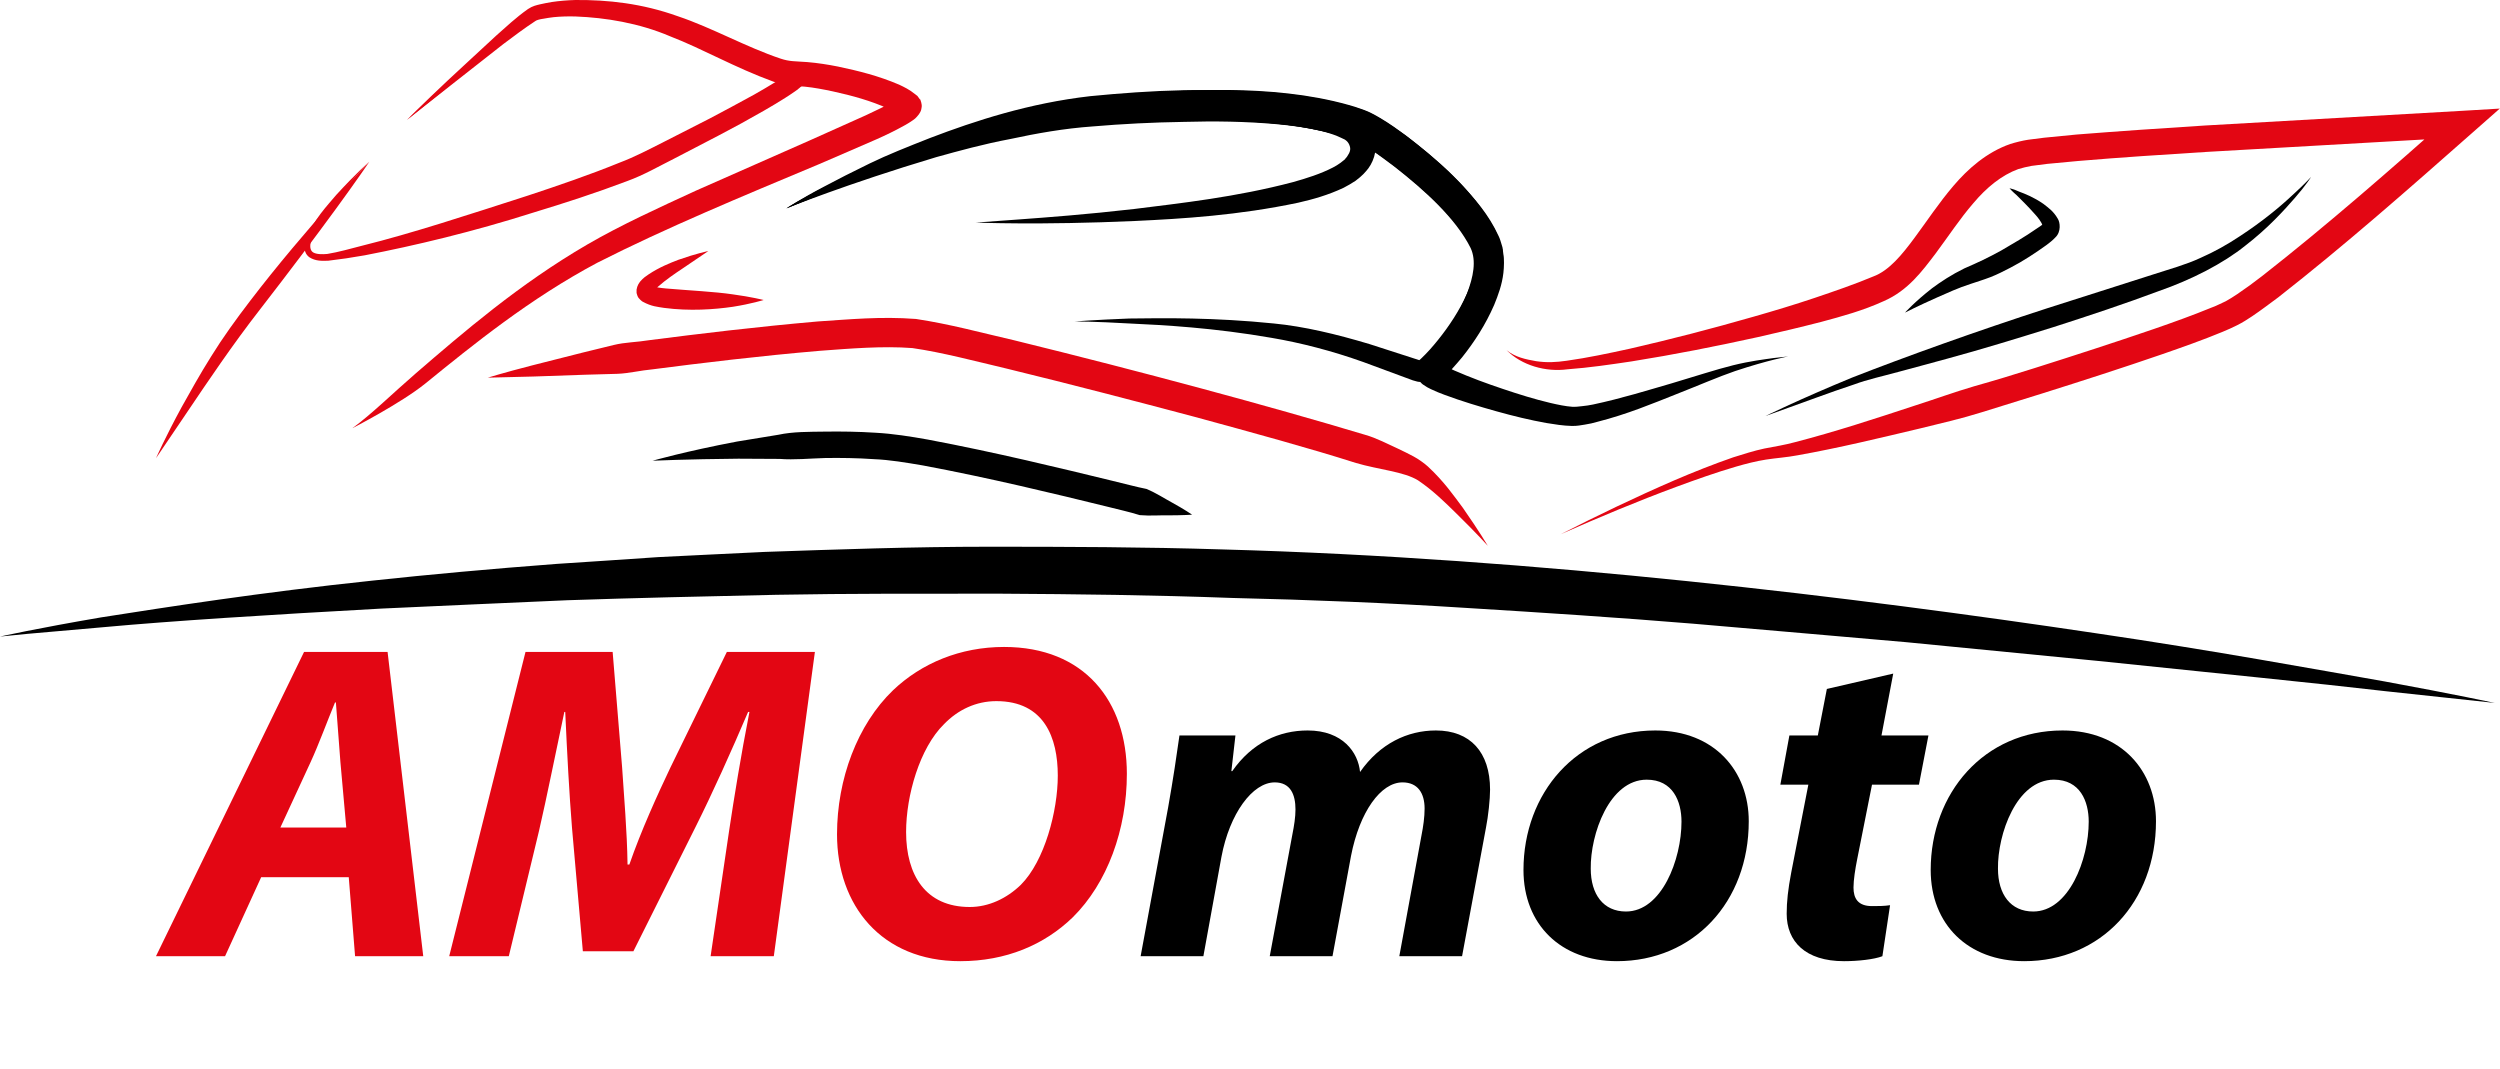 <?xml version="1.0" encoding="utf-8"?>
<!-- Generator: Adobe Illustrator 24.1.1, SVG Export Plug-In . SVG Version: 6.00 Build 0)  -->
<svg version="1.0" id="Layer_1" xmlns="http://www.w3.org/2000/svg" xmlns:xlink="http://www.w3.org/1999/xlink" x="0px" y="0px"
	 viewBox="0 0 110.75 47.36" style="enable-background:new 0 0 110.75 47.36;" xml:space="preserve">
<style type="text/css">
	.st0{fill:none;}
	.st1{fill:#E30613;}
	.st2{fill:#9A222C;}
</style>
<g>
	<rect x="7.47" y="28.16" class="st0" width="96.7" height="15.32"/>
	<path class="st1" d="M11.57,38.86l-1.6,3.5H6.91l6.56-13.48h3.7l1.58,13.48h-3.02l-0.28-3.5H11.57z M15.34,36.66l-0.26-2.9
		c-0.06-0.74-0.14-1.82-0.2-2.64h-0.04c-0.34,0.82-0.72,1.86-1.08,2.64l-1.34,2.9H15.34z"/>
	<path class="st1" d="M31.48,42.36l0.82-5.56c0.22-1.46,0.52-3.32,0.9-5.26h-0.06c-0.74,1.74-1.58,3.6-2.32,5.08l-2.76,5.52h-2.24
		l-0.48-5.46c-0.12-1.48-0.22-3.34-0.3-5.14h-0.04c-0.38,1.78-0.78,3.8-1.12,5.26l-1.34,5.56h-2.64l3.38-13.48h3.86L27.56,34
		c0.08,1.26,0.22,2.8,0.24,4.3h0.08c0.52-1.5,1.24-3.08,1.82-4.3l2.5-5.12h3.9l-1.82,13.48H31.48z"/>
	<path class="st1" d="M49.92,34.28c0,2.46-0.86,4.84-2.4,6.36c-1.26,1.22-2.96,1.94-4.98,1.94c-3.5,0-5.46-2.48-5.46-5.62
		c0-2.44,0.9-4.86,2.48-6.38c1.26-1.2,2.98-1.92,4.92-1.92C48.04,28.66,49.92,31.06,49.92,34.28z M41.82,32.08
		c-1.08,1.06-1.68,3.16-1.68,4.78c0,1.9,0.86,3.32,2.82,3.32c0.84,0,1.64-0.38,2.26-0.98c1.06-1.06,1.64-3.28,1.64-4.84
		c0-1.68-0.6-3.3-2.72-3.3C43.24,31.06,42.44,31.44,41.82,32.08z"/>
	<path d="M50.53,42.36l1.22-6.6c0.22-1.24,0.38-2.32,0.5-3.18h2.48l-0.18,1.58h0.04c0.88-1.26,2.08-1.8,3.34-1.8
		c1.56,0,2.24,0.98,2.32,1.84c0.88-1.26,2.1-1.84,3.36-1.84c1.52,0,2.4,0.96,2.4,2.62c0,0.42-0.08,1.18-0.18,1.68l-1.06,5.7h-2.78
		l0.98-5.34c0.08-0.4,0.14-0.82,0.14-1.2c0-0.68-0.3-1.16-0.98-1.16c-0.96,0-1.9,1.3-2.28,3.26l-0.82,4.44h-2.78l1-5.38
		c0.08-0.4,0.14-0.78,0.14-1.12c0-0.66-0.22-1.2-0.92-1.2c-0.98,0-2,1.38-2.36,3.3l-0.8,4.4H50.53z"/>
	<path d="M77.47,36.38c0,3.58-2.44,6.2-5.84,6.2c-2.48,0-4.14-1.62-4.14-4.04c0-3.4,2.36-6.18,5.84-6.18
		C75.95,32.36,77.47,34.16,77.47,36.38z M70.47,38.48c0,1.14,0.56,1.9,1.56,1.9c1.58,0,2.46-2.3,2.46-3.98
		c0-0.9-0.38-1.86-1.54-1.86C71.29,34.54,70.45,36.96,70.47,38.48z"/>
	<path d="M83.87,29.84l-0.52,2.74h2.08l-0.42,2.18h-2.08l-0.66,3.32c-0.08,0.4-0.16,0.9-0.16,1.24c0,0.48,0.2,0.82,0.82,0.82
		c0.26,0,0.54,0,0.8-0.04l-0.34,2.26c-0.36,0.14-1.08,0.22-1.7,0.22c-1.72,0-2.54-0.88-2.54-2.1c0-0.54,0.06-1.08,0.2-1.82l0.76-3.9
		h-1.24l0.4-2.18h1.26l0.4-2.06L83.87,29.84z"/>
	<path d="M95.51,36.38c0,3.58-2.44,6.2-5.84,6.2c-2.48,0-4.14-1.62-4.14-4.04c0-3.4,2.36-6.18,5.84-6.18
		C93.99,32.36,95.51,34.16,95.51,36.38z M88.51,38.48c0,1.14,0.56,1.9,1.56,1.9c1.58,0,2.46-2.3,2.46-3.98
		c0-0.9-0.38-1.86-1.54-1.86C89.33,34.54,88.49,36.96,88.51,38.48z"/>
</g>
<path class="st1" d="M18.03,5.31c0,0,0.72-0.57,1.99-1.57c0.63-0.5,1.4-1.1,2.28-1.79c0.44-0.33,0.93-0.7,1.42-1.02
	c0.05-0.04,0.2-0.08,0.35-0.1c0.15-0.03,0.3-0.05,0.46-0.07c0.31-0.03,0.64-0.04,0.97-0.03c1.32,0.05,2.81,0.29,4.19,0.88
	c1.45,0.56,2.85,1.38,4.58,2.01c0.23,0.07,0.46,0.14,0.74,0.17l0.65,0.05c0.4,0.04,0.82,0.12,1.24,0.21
	c0.83,0.18,1.7,0.42,2.44,0.76c0.18,0.08,0.36,0.19,0.44,0.26l0.02,0.01l0.01,0.01C39.77,5,39.92,5.2,39.72,4.93l0.01,0.02
	c-0.01-0.01-0.08-0.18-0.06-0.28c0.02-0.14,0.04-0.17,0.04-0.18c0.01-0.02,0.02-0.05,0.04-0.07c0.06-0.08,0.03-0.04,0.01-0.03
	c-0.05,0.04-0.14,0.09-0.23,0.14c-0.37,0.2-0.78,0.39-1.18,0.58c-0.83,0.37-1.67,0.75-2.5,1.12c-1.68,0.74-3.37,1.49-5.03,2.22
	c-1.65,0.76-3.28,1.5-4.8,2.38c-3.04,1.77-5.5,3.9-7.59,5.7c-1.04,0.9-1.96,1.81-2.82,2.44c0,0,2.14-1.1,3.22-1.97
	c2.13-1.73,4.64-3.77,7.63-5.36c3.03-1.54,6.44-2.95,9.83-4.37c0.85-0.37,1.7-0.73,2.54-1.1c0.43-0.19,0.84-0.39,1.27-0.63
	c0.11-0.06,0.22-0.13,0.35-0.22c0.07-0.05,0.13-0.09,0.26-0.26c0.02-0.03,0.04-0.07,0.06-0.1c0.01-0.02,0.04-0.06,0.06-0.22
	c0.02-0.12-0.05-0.3-0.06-0.33L40.75,4.4c-0.21-0.29-0.07-0.09-0.12-0.16L40.6,4.22l-0.05-0.04c-0.27-0.22-0.49-0.32-0.72-0.43
	c-0.91-0.39-1.8-0.61-2.7-0.8c-0.45-0.09-0.9-0.16-1.37-0.2c-0.55-0.04-0.78-0.02-1.17-0.15c-1.53-0.51-3.04-1.37-4.56-1.88
	C28.44,0.15,26.93-0.01,25.49,0c-0.36,0.01-0.71,0.04-1.05,0.09c-0.17,0.03-0.34,0.06-0.51,0.1c-0.16,0.04-0.33,0.07-0.54,0.21
	c-0.55,0.39-0.97,0.79-1.4,1.17C21.16,2.33,20.45,3,19.85,3.55C18.68,4.65,18.03,5.31,18.03,5.31z"/>
<path class="st2" d="M20.25,14.78"/>
<path d="M34.84,9.23c0,0,0.82-0.35,2.28-0.91c1.45-0.56,3.57-1.27,6.14-1.95c1.28-0.32,2.69-0.63,4.18-0.79
	c1.48-0.14,3.11-0.22,4.76-0.25c1.65-0.03,3.36,0.01,5.04,0.23c0.84,0.12,1.67,0.29,2.47,0.55c0.69,0.22,1.36,0.75,2.06,1.27
	c1.33,1.04,2.72,2.29,3.38,3.61c0.26,0.56,0.12,1.27-0.16,2.01c-0.29,0.72-0.71,1.43-1.18,2.05c-0.23,0.3-0.52,0.64-0.71,0.8l0,0
	l0,0c0.04-0.03-0.35,0.23-0.19,0.13L62.91,16c0.01,0-0.01-0.01-0.11,0.15c-0.08,0.13-0.1,0.33-0.06,0.46
	c0.05,0.17,0.06,0.14,0.07,0.18l0.06,0.08c0.1,0.12,0.11,0.11,0.16,0.16c0.16,0.11,0.25,0.16,0.36,0.21c0.21,0.1,0.41,0.18,0.6,0.25
	c0.78,0.29,1.55,0.52,2.3,0.73c0.75,0.21,1.49,0.39,2.22,0.52c0.37,0.06,0.73,0.12,1.13,0.13c0.27,0,0.36-0.03,0.57-0.06
	c0.2-0.03,0.37-0.07,0.54-0.12c1.34-0.34,2.48-0.82,3.49-1.22c1.02-0.4,1.89-0.78,2.62-1.03c1.47-0.49,2.36-0.65,2.36-0.65
	s-0.22,0.02-0.64,0.07c-0.42,0.06-1.03,0.13-1.8,0.32c-0.77,0.19-1.67,0.49-2.72,0.8c-1.04,0.3-2.22,0.67-3.49,0.94
	c-0.16,0.03-0.32,0.06-0.46,0.07c-0.12,0.02-0.38,0.04-0.46,0.03c-0.29-0.02-0.63-0.09-0.97-0.17c-0.68-0.16-1.39-0.38-2.1-0.62
	c-0.72-0.24-1.45-0.51-2.16-0.82c-0.18-0.08-0.35-0.16-0.51-0.24c-0.07-0.04-0.16-0.09-0.17-0.1l0.05,0.05l0.03,0.05
	c0.01,0.03,0.01-0.01,0.06,0.15c0.04,0.12,0.01,0.31-0.06,0.43c-0.11,0.15-0.11,0.13-0.09,0.11l0.01-0.01
	c0.17-0.11-0.21,0.14-0.16,0.11l0.07-0.04l0.13-0.08c0.45-0.35,0.69-0.66,0.99-1.01c0.55-0.69,1.04-1.45,1.42-2.32
	c0.18-0.44,0.35-0.9,0.41-1.42c0.03-0.25,0.04-0.65,0-0.82l-0.02-0.16l0-0.04c-0.02-0.13-0.02-0.07-0.02-0.11l-0.03-0.1
	c-0.04-0.13-0.08-0.28-0.14-0.4c-0.44-0.96-1.06-1.66-1.7-2.34c-0.65-0.67-1.34-1.28-2.07-1.85c-0.36-0.28-0.74-0.55-1.14-0.81
	c-0.39-0.25-0.87-0.54-1.36-0.67c-0.89-0.28-1.81-0.46-2.71-0.58c-1.81-0.24-3.58-0.22-5.27-0.15c-1.7,0.09-3.31,0.18-4.87,0.45
	c-1.55,0.26-2.97,0.66-4.26,1.07c-2.59,0.81-4.61,1.8-6.02,2.48C35.6,8.75,34.84,9.23,34.84,9.23z"/>
<path class="st1" d="M6.91,20.3c0,0,0.57-0.84,1.42-2.1c0.85-1.26,1.97-2.93,3.21-4.52c1.24-1.6,2.46-3.22,3.35-4.44
	c0.9-1.23,1.47-2.07,1.47-2.07s-0.71,0.73-1.72,1.87c-1.01,1.14-2.33,2.68-3.56,4.29c-0.62,0.81-1.22,1.64-1.72,2.45
	c-0.51,0.81-0.94,1.59-1.31,2.25C7.32,19.37,6.91,20.3,6.91,20.3z"/>
<path class="st1" d="M18.03,5.31c0,0,0.58-0.47,1.61-1.3c0.51-0.41,1.13-0.91,1.84-1.49c0.36-0.28,0.74-0.58,1.15-0.9
	c0.4-0.28,0.86-0.7,1.26-0.84c1.04-0.24,2.26-0.17,3.5,0.05c1.26,0.19,2.47,0.69,3.75,1.27c0.64,0.3,1.29,0.6,1.95,0.9
	c0.33,0.15,0.68,0.29,1.04,0.43c0.19,0.06,0.37,0.13,0.58,0.17c0.1,0.02,0.2,0.05,0.32,0.05c0.07,0,0.35,0.05,0.13-0.01
	c-0.02-0.01-0.09-0.05-0.12-0.1c-0.05-0.07-0.07-0.16-0.07-0.21c0.01-0.13,0.04-0.14,0.04-0.15C35.02,3.16,35,3.18,34.98,3.2
	c-0.05,0.04-0.11,0.09-0.18,0.14c-0.14,0.1-0.29,0.2-0.44,0.29c-0.31,0.19-0.63,0.38-0.95,0.56c-0.65,0.36-1.31,0.71-1.97,1.06
	l-2,1.02c-0.67,0.34-1.34,0.69-1.98,0.93c-1.35,0.55-2.73,1.02-4.06,1.46c-2.67,0.86-5.16,1.68-7.34,2.22
	c-0.54,0.14-1.07,0.29-1.56,0.37c-0.23,0.02-0.48,0.02-0.63-0.07c-0.14-0.09-0.15-0.29-0.09-0.5c0.28-0.82,0.83-1.45,1.22-1.97
	c0.83-1.02,1.36-1.55,1.36-1.55s-0.57,0.5-1.46,1.47c-0.42,0.5-0.99,1.08-1.36,1.98c-0.08,0.21-0.12,0.58,0.17,0.79
	c0.27,0.17,0.55,0.16,0.83,0.15c0.52-0.06,1.06-0.14,1.62-0.24c2.22-0.43,4.79-1.04,7.49-1.9C25,9,26.39,8.55,27.79,8.02
	c0.74-0.27,1.39-0.65,2.05-0.98l2-1.04c0.67-0.35,1.33-0.71,1.99-1.09c0.33-0.19,0.65-0.38,0.98-0.59c0.16-0.1,0.32-0.21,0.49-0.33
	c0.08-0.06,0.16-0.13,0.25-0.21c0.05-0.05,0.09-0.09,0.15-0.18c0.03-0.05,0.08-0.1,0.08-0.28c0-0.07-0.03-0.19-0.09-0.28
	c-0.05-0.06-0.13-0.12-0.17-0.14c-0.39-0.11-0.31-0.04-0.42-0.07c-0.07,0-0.14-0.02-0.22-0.03c-0.15-0.03-0.32-0.09-0.48-0.13
	c-0.33-0.12-0.66-0.25-0.99-0.39c-0.66-0.29-1.31-0.59-1.96-0.87c-1.29-0.57-2.65-1.04-3.96-1.19c-1.3-0.17-2.57-0.21-3.72,0.1
	c-0.34,0.1-0.56,0.33-0.77,0.48c-0.22,0.17-0.41,0.34-0.61,0.51c-0.39,0.34-0.75,0.67-1.09,0.97c-0.68,0.62-1.27,1.16-1.75,1.6
	C18.58,4.79,18.03,5.31,18.03,5.31z"/>
<path class="st1" d="M21.61,16.73c0,0,0.74-0.02,2.02-0.05c0.64-0.02,1.42-0.05,2.31-0.08c0.45-0.01,0.92-0.03,1.42-0.04
	c0.5-0.02,1.01-0.15,1.56-0.2c2.17-0.28,4.7-0.59,7.41-0.82c1.34-0.1,2.79-0.22,4.09-0.12c1.32,0.19,2.78,0.58,4.18,0.91
	c2.83,0.69,5.66,1.43,8.3,2.13c2.64,0.72,5.1,1.39,7.17,2.05c1.02,0.3,2.12,0.38,2.75,0.77c0.67,0.45,1.24,1.02,1.69,1.46
	c0.91,0.89,1.4,1.44,1.4,1.44s-0.37-0.63-1.11-1.69c-0.39-0.52-0.82-1.15-1.54-1.82c-0.14-0.13-0.43-0.34-0.64-0.45
	c-0.22-0.12-0.45-0.23-0.68-0.34c-0.47-0.21-0.94-0.47-1.47-0.62c-4.23-1.27-9.86-2.79-15.56-4.19c-1.44-0.33-2.81-0.71-4.33-0.94
	c-1.57-0.12-2.96,0.02-4.35,0.11c-2.75,0.24-5.29,0.55-7.47,0.83c-0.54,0.09-1.07,0.09-1.56,0.21c-0.49,0.12-0.95,0.23-1.39,0.34
	c-0.87,0.22-1.63,0.41-2.25,0.57C22.32,16.51,21.61,16.73,21.61,16.73z"/>
<path d="M34.84,9.23c0,0,2.63-1.07,6.64-2.27c1.01-0.28,2.1-0.58,3.27-0.8c1.16-0.25,2.39-0.47,3.67-0.56
	c1.29-0.11,2.65-0.18,4.01-0.2c1.37-0.04,2.75-0.02,4.11,0.1c0.68,0.06,1.35,0.15,1.98,0.3c0.31,0.08,0.62,0.17,0.88,0.3l0.17,0.08
	L59.6,6.2l0.05,0.04c0.07,0.06,0.12,0.15,0.14,0.22c0.05,0.14,0.03,0.27-0.11,0.47c-0.02,0.04-0.11,0.12-0.09,0.12l-0.2,0.16
	c-0.13,0.09-0.2,0.14-0.34,0.21c-0.54,0.28-1.17,0.48-1.78,0.65c-2.5,0.66-4.96,0.93-7.04,1.19c-2.09,0.24-3.85,0.37-5.07,0.46
	c-1.23,0.09-1.93,0.14-1.93,0.14s2.82,0.12,7.05-0.07c2.12-0.1,4.58-0.25,7.23-0.81c0.66-0.15,1.33-0.34,2.01-0.66
	c0.16-0.08,0.38-0.21,0.53-0.31l0.2-0.16c0.14-0.12,0.17-0.16,0.26-0.26c0.3-0.32,0.54-0.91,0.38-1.45
	c-0.07-0.26-0.2-0.49-0.36-0.68c-0.04-0.05-0.09-0.1-0.13-0.14c-0.04-0.04-0.16-0.13-0.17-0.14c-0.13-0.08-0.19-0.11-0.29-0.16
	c-0.36-0.19-0.72-0.32-1.08-0.42c-0.72-0.21-1.45-0.34-2.17-0.43c-2.89-0.32-5.73-0.17-8.39,0.09c-2.71,0.31-5.1,1.09-7.09,1.85
	c-0.99,0.39-1.9,0.75-2.68,1.13c-0.78,0.38-1.45,0.72-1.99,1.01C35.43,8.83,34.84,9.23,34.84,9.23z"/>
<path d="M34.84,9.23c0,0,0.81-0.35,2.25-0.89c1.43-0.55,3.52-1.25,6.04-1.93c1.26-0.33,2.65-0.63,4.12-0.8
	c1.45-0.15,3.06-0.23,4.68-0.27c1.63-0.02,3.31-0.02,4.98,0.18c0.83,0.1,1.65,0.26,2.45,0.49c0.18,0.05,0.44,0.13,0.56,0.17
	c0.24,0.09,0.32,0.15,0.5,0.25c0.35,0.2,0.7,0.44,1.04,0.69c1.34,1.01,2.68,2.19,3.54,3.48c0.43,0.65,0.44,1.17,0.18,1.93
	c-0.25,0.71-0.65,1.41-1.11,2.05c-0.23,0.32-0.48,0.63-0.73,0.91c-0.13,0.14-0.26,0.28-0.39,0.4l-0.14,0.12l0,0
	c-0.02,0.01,0.16-0.05,0.07-0.02c-0.03,0.01-0.01,0,0.04-0.01c0.11,0,0.05,0,0.05,0l-0.11-0.03c-0.75-0.24-1.49-0.48-2.2-0.71
	c-1.47-0.44-2.89-0.78-4.23-0.91c-2.65-0.27-4.86-0.24-6.4-0.22c-1.54,0.06-2.42,0.13-2.42,0.13s0.88,0,2.42,0.09
	c1.53,0.07,3.74,0.19,6.32,0.64c1.28,0.22,2.65,0.57,4.05,1.07c0.71,0.26,1.45,0.54,2.19,0.81l0.18,0.05
	c0.05,0.01,0.04,0.02,0.2,0.02c0.07,0,0.11-0.01,0.11-0.01c-0.07,0.02,0.11-0.03,0.11-0.03l0.03-0.02c0.17-0.09,0.25-0.16,0.34-0.23
	c0.18-0.14,0.33-0.29,0.49-0.44c0.3-0.3,0.59-0.62,0.86-0.95c0.54-0.67,1.05-1.4,1.39-2.29c0.17-0.45,0.3-0.93,0.28-1.5
	c-0.01-0.18-0.03-0.29-0.04-0.39c-0.04-0.19-0.08-0.28-0.12-0.42c-0.09-0.25-0.2-0.48-0.32-0.69C65.1,8.29,63.73,7.12,62.28,6
	c-0.37-0.27-0.74-0.54-1.15-0.78c-0.2-0.12-0.5-0.28-0.68-0.34c-0.29-0.11-0.46-0.16-0.7-0.23c-0.89-0.25-1.79-0.41-2.68-0.51
	c-1.78-0.2-3.52-0.18-5.18-0.09c-1.67,0.1-3.26,0.2-4.8,0.48C45.57,4.8,44.17,5.19,42.9,5.6c-2.55,0.81-4.54,1.79-5.93,2.46
	C35.59,8.75,34.84,9.23,34.84,9.23z"/>
<path class="st1" d="M66.74,15.51c0.67,0.68,1.74,0.98,2.7,0.85c0.96-0.07,1.9-0.21,2.84-0.35c1.88-0.3,3.75-0.67,5.61-1.08
	c0.93-0.21,1.86-0.43,2.79-0.67c0.93-0.25,1.85-0.5,2.77-0.92c1.08-0.47,1.71-1.34,2.29-2.1c0.58-0.78,1.09-1.56,1.68-2.24
	c0.58-0.69,1.25-1.24,1.99-1.51c0.19-0.06,0.38-0.1,0.58-0.14l0.7-0.09l1.39-0.13c1.88-0.16,3.77-0.28,5.66-0.4l11.36-0.65
	l-0.42-1.03c-2.77,2.45-5.57,4.91-8.47,7.18c-0.36,0.28-0.73,0.55-1.1,0.8c-0.18,0.12-0.37,0.24-0.52,0.32
	c-0.21,0.09-0.42,0.21-0.63,0.28c-0.8,0.33-1.69,0.65-2.56,0.95c-1.75,0.6-3.51,1.17-5.28,1.73c-0.88,0.28-1.77,0.55-2.66,0.8
	c-0.89,0.26-1.76,0.58-2.64,0.86c-1.76,0.58-3.53,1.16-5.31,1.62c-0.44,0.12-0.88,0.19-1.35,0.28c-0.47,0.1-0.93,0.25-1.38,0.39
	c-0.89,0.31-1.75,0.65-2.61,1.02c-1.71,0.74-3.39,1.55-5.04,2.39c1.7-0.75,3.42-1.47,5.15-2.11c0.87-0.32,1.74-0.63,2.63-0.89
	c0.45-0.13,0.88-0.24,1.32-0.31c0.45-0.07,0.93-0.1,1.4-0.19c1.85-0.33,3.66-0.77,5.47-1.2c0.9-0.22,1.81-0.43,2.7-0.71l2.67-0.83
	c1.78-0.56,3.55-1.13,5.32-1.74c0.89-0.31,1.75-0.61,2.67-0.99c0.23-0.09,0.43-0.19,0.64-0.29c0.26-0.13,0.46-0.26,0.67-0.4
	c0.4-0.27,0.78-0.56,1.16-0.84c2.96-2.32,5.74-4.77,8.54-7.24l1.27-1.12l-1.69,0.1L97.68,5.56c-1.9,0.12-3.79,0.25-5.69,0.4
	L90.56,6.1l-0.71,0.09c-0.26,0.04-0.54,0.11-0.8,0.19c-1.05,0.37-1.87,1.1-2.51,1.85c-0.65,0.76-1.18,1.57-1.73,2.31
	c-0.54,0.73-1.12,1.45-1.83,1.71c-0.81,0.34-1.71,0.65-2.6,0.95c-0.89,0.3-1.79,0.57-2.7,0.83c-1.81,0.52-3.65,1-5.49,1.42
	c-0.92,0.2-1.85,0.4-2.78,0.53c-0.48,0.07-0.89,0.09-1.36,0.02C67.59,15.92,67.11,15.82,66.74,15.51z"/>
<path d="M89.02,8.34c0,0,0.11,0.13,0.32,0.31c0.2,0.2,0.49,0.48,0.79,0.82c0.15,0.16,0.31,0.37,0.35,0.51
	c0.01,0.08-0.02-0.01,0.02-0.05c-0.1,0.09-0.18,0.13-0.31,0.22c-0.47,0.33-1.01,0.64-1.54,0.95c-0.56,0.31-1.05,0.54-1.63,0.79
	c-0.57,0.28-1.04,0.59-1.43,0.88c-0.77,0.6-1.2,1.08-1.2,1.08s0.58-0.3,1.44-0.68c0.43-0.19,0.93-0.42,1.46-0.59
	c0.26-0.09,0.57-0.18,0.88-0.3c0.31-0.12,0.6-0.27,0.89-0.42c0.58-0.3,1.12-0.66,1.62-1.02c0.11-0.08,0.27-0.21,0.37-0.32
	c0.27-0.25,0.21-0.68,0.11-0.83c-0.2-0.35-0.44-0.5-0.64-0.66c-0.42-0.29-0.8-0.44-1.07-0.54C89.19,8.37,89.02,8.34,89.02,8.34z"/>
<path class="st1" d="M31.38,11.12c0,0-0.54,0.11-1.33,0.39c-0.39,0.15-0.84,0.33-1.31,0.64c-0.12,0.08-0.24,0.16-0.37,0.31
	c-0.06,0.08-0.14,0.18-0.17,0.37l0,0.08l0,0.04l0,0.02l0,0.01l0.03,0.1l0.02,0.05c0.03,0.09,0.21,0.24,0.23,0.24
	c0.39,0.21,0.64,0.22,0.94,0.27c1.13,0.15,2.23,0.07,3.05-0.05c0.82-0.13,1.36-0.3,1.36-0.3s-0.55-0.14-1.37-0.25
	c-0.81-0.12-1.91-0.17-2.95-0.26c-0.24-0.02-0.55-0.07-0.64-0.1c0.16,0.16,0.03,0.34,0.08,0.24c0.03-0.06,0.11-0.15,0.2-0.22
	c0.35-0.31,0.75-0.58,1.08-0.8C30.92,11.43,31.38,11.12,31.38,11.12z"/>
<path d="M102.38,7.84c0,0-0.28,0.31-0.82,0.8c-0.53,0.5-1.33,1.17-2.36,1.84c-0.51,0.34-1.09,0.67-1.73,0.95
	c-0.62,0.29-1.35,0.49-2.09,0.73c-1.49,0.48-3.08,0.98-4.67,1.49c-3.18,1.03-6.32,2.16-8.67,3.08c-2.33,0.96-3.83,1.7-3.83,1.7
	s0.39-0.14,1.08-0.39c0.69-0.24,1.67-0.62,2.85-1.01c0.59-0.22,1.25-0.36,1.94-0.55c0.69-0.19,1.43-0.38,2.18-0.59
	c1.51-0.41,3.11-0.9,4.71-1.4c1.59-0.51,3.18-1.04,4.65-1.59c1.47-0.51,2.87-1.23,3.85-2.02c1.01-0.78,1.72-1.57,2.2-2.12
	C102.16,8.2,102.38,7.84,102.38,7.84z"/>
<path d="M28.91,20.41c0,0,1.53-0.07,3.8-0.09c0.57,0,1.18,0.01,1.83,0.01c0.65,0.05,1.32-0.02,2.02-0.04c0.7-0.01,1.42,0,2.14,0.05
	c0.73,0.03,1.42,0.15,2.19,0.28c2.94,0.55,5.9,1.27,8.1,1.81c0.55,0.14,1.06,0.25,1.5,0.39c0.47,0.04,0.89,0,1.23,0.01
	c0.68,0,1.09-0.03,1.09-0.03s-0.33-0.23-0.93-0.56c-0.3-0.16-0.66-0.4-1.09-0.58c-0.46-0.09-0.96-0.23-1.51-0.36
	c-2.22-0.54-5.16-1.26-8.19-1.83c-0.73-0.13-1.54-0.26-2.3-0.3c-0.77-0.05-1.52-0.06-2.24-0.05c-0.72,0.01-1.42,0-2.07,0.14
	c-0.65,0.11-1.27,0.21-1.83,0.3C30.38,19.99,28.91,20.41,28.91,20.41z"/>
<path d="M110.52,31.14c0,0-1.77-0.38-4.87-0.95c-3.09-0.54-7.52-1.36-12.82-2.14c-10.59-1.58-24.73-3.33-38.67-3.71
	c-3.46-0.11-6.95-0.12-10.35-0.12c-3.4,0-6.72,0.12-9.94,0.23c-1.6,0.08-3.17,0.15-4.71,0.23c-1.53,0.1-3.03,0.21-4.49,0.3
	c-2.91,0.22-5.65,0.47-8.16,0.74c-5.03,0.53-9.15,1.18-12.03,1.63C1.61,27.84,0,28.2,0,28.2s0.42-0.04,1.21-0.12
	c0.79-0.07,1.95-0.17,3.42-0.3c2.94-0.27,7.18-0.54,12.27-0.82c2.55-0.12,5.32-0.24,8.24-0.37c2.93-0.1,6.03-0.17,9.24-0.24
	c3.21-0.06,6.54-0.05,9.92-0.05c3.39,0.02,6.81,0.06,10.3,0.19c3.47,0.08,6.9,0.22,10.34,0.44c3.42,0.21,6.8,0.43,10.07,0.7
	c3.28,0.28,6.45,0.56,9.45,0.82c3.01,0.29,5.86,0.57,8.49,0.83c5.26,0.55,9.65,0.98,12.73,1.34
	C108.76,30.95,110.52,31.14,110.52,31.14z"/>
<g>
</g>
<g>
</g>
<g>
</g>
<g>
</g>
<g>
</g>
<g>
</g>
</svg>
